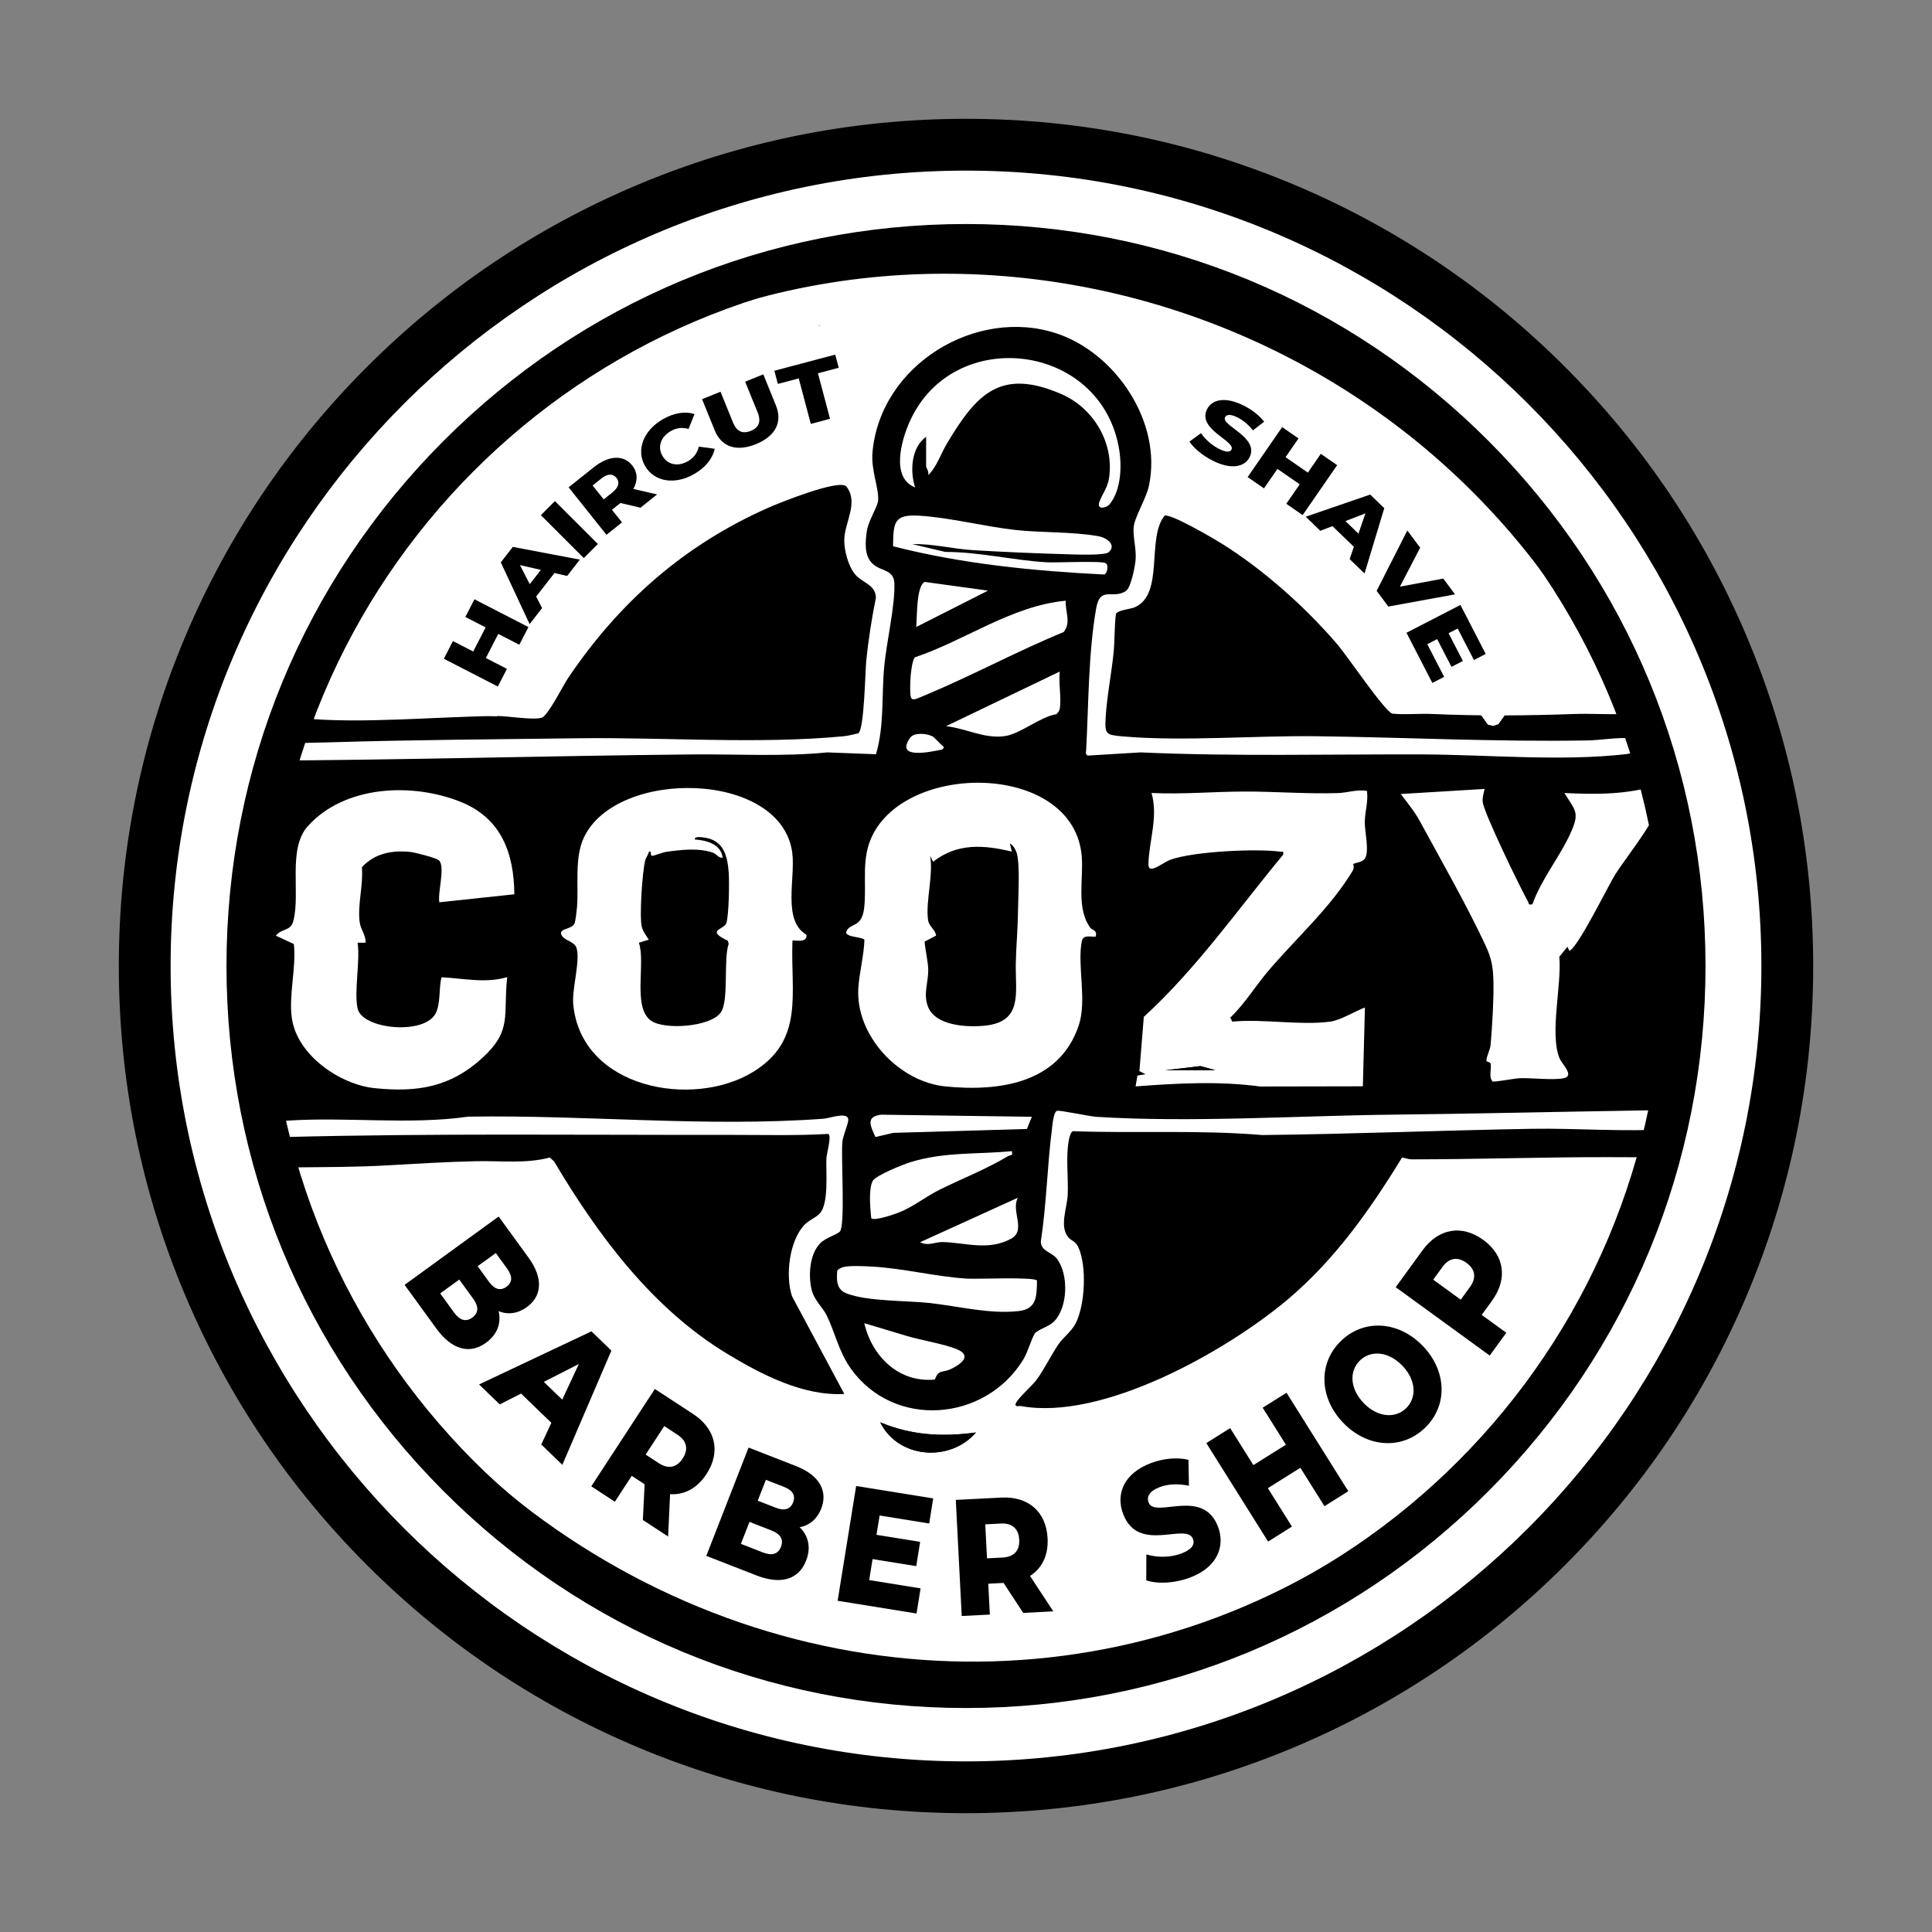 <?xml version="1.0" encoding="UTF-8"?>
<svg id="Layer_1" data-name="Layer 1" xmlns="http://www.w3.org/2000/svg" viewBox="0 0 1000 1000">
  <rect x="0" y="0" width="1000" height="1000" fill="#808080" stroke="none"/>
  <defs>
    <style>
      .cls-1 {
        fill: #fff;
      }
    </style>
  </defs>
  <g>
    <g>
      <g>
        <circle class="cls-1" cx="507.09" cy="498.21" r="425.09"/>
        <circle cx="500" cy="500" r="373.1"/>
        <g>
          <path class="cls-1" d="M553.02,640.51c1.37,1.65,3.54,1.78,5.02,4.86,4.64,9.67,3.62,30.4-1.41,39.86-2.11,3.97-6.55,7.23-8.95,10.82-3.92,5.86-6.95,12.34-11.1,18.06-2.14,2.94-9.67,9.58-10.75,12.15-.94,2.25,1.6,1.34,2.59,1.52,42.17,7.72,105.93-28.19,137.82-54.94,24.42-20.49,42.83-46.53,59.44-73.68,1.7.2,3.28.92,5.03.92,34,0,68.39-1.21,102.22-1.14,6.38.01,12.77.08,19.14.05-19.8,73.11-64.73,135.15-122.96,181.61-132.06,105.37-312.14,104.39-447.88,6.3-61.2-44.22-105.77-109.15-130.14-181.12l2.53-1.56c15.49-.15,31.06-.13,46.5-1.01,15.33-.87,30.86-1.84,46.38-2.17,12.71-.27,25.68,1.39,38.05-1.9l2.22,1.98c22.9,38.58,51.01,76.25,89.68,99.64,17.78,10.75,39.38,21.92,60.57,20.76l-27.07-50.56c-3.55-10.53-1.42-28.69,6.38-36.93,2.38-2.52,5.75-3.66,7.79-5.72,5.04-5.1,3.29-21.49,3.63-28.79.11-2.52,2.8-11.47,1.03-12.61-17.01,1-34.11.48-51.16.51-77.03.1-153.95-.87-231.28,1.14l-3.11-1.03-.5-5.66c.35-1.46,4.41-1.7,5.68-1.79,30.57-2.14,63.17,2.28,93.95-2.1,61.17-.99,122.73,5.53,183.81,1.08,3.26-.24,12.82-3.84,12.9.46.04,2.26-2.71,8.01-3.07,11.61-.75,7.52,1.59,43.31-1.3,46.34-1.42,1.49-7.4,3.24-10.1,5.98-5.63,5.71-6.34,16.97-4.42,24.46,1.3,5.06,5.76,8.92,7.77,13.07,4.26,8.77,6.24,18.67,12.34,27.28,22.32,31.48,69.5,27.67,89.27-4.41,2.48-4.03,4.5-11.51,6.11-13.7,1.36-1.86,7.21-3.53,9.66-5.91,7.51-7.3,7.93-24.79,1.61-32.85-2.65-3.38-8.26-3.7-8.2-8.91,2.97-19.33,3.31-39.2,5.79-58.56.28-2.17.78-8.37,2.6-8.95,1.4-.45,16.66,2.88,20.46,3.11,49.24,3.05,104.27-.6,153.84-1.14,41.33-.45,82.66-1.45,123.89-2.09,5.05-.08,28.82-.88,31.08,2.07,4.14,5.4-9.69,7.24-12.42,7.44-22.7,1.64-48.19-.49-71.32-.09-46.31.8-93.02,2.73-139.38,3.23-32.69-2.76-65.24-.8-97.91-2-1.84.63-2.51,6.67-2.7,8.78-.69,7.64.3,16.23-.03,24.06-.3,7.11-4.46,16.36.37,22.16ZM260.11,612.17c-7.01,5.47-20.42,11.55-28.87,15.27-7.84,3.46-16.13,5.87-24.02,9.21,5.01,17.36,9.1,38,31.87,33.32,8.79-1.81,9.01-13.26,10.55-13.35,13.3,8.96,23.74-4.34,21.93-18.09-.52-3.93-6.02-20.79-7.77-24.59-.64-1.39-1.73-2.42-2.81-3.44-.82-.34-.25,1.17-.88,1.66ZM737.11,673.71c-4.11-4.32-16.63-8.01-22.42-6.18-3.57,1.13-19.89,21.49-20.16,24.6-.15,1.69,1.62,2.73,2.66,3.75,10.35,10.13,25.65,17.14,32.6,30.95,15-6.83,6.18-12.37-1.54-20.64,5.68-7.41,17.16-23.75,8.86-32.49ZM299.42,675.76c-3.11-2.66-15.27.97-19.55,2.08-11.16,2.89-27.87,8.05-38.53,12.23-1.68.66-3.42,1.1-4.59,2.66,2.72.75,6.21,9.9,6.81,10.03,4.1.9,6.84-5.85,11.64-4.14.69,6.22,11.77,11.65,13.13,16.6,1.21,4.39-6.13,7.42-5.71,9.84,8.22,11.99,11.49,5.04,17.5-4.02,6.13-9.23,13.17-22.34,18.76-32.29,2.55-4.54,5.41-8.81.54-12.98ZM326.58,749.83c8.49,2.01,15.89-.08,20.36-8.15,10.96-19.78-9.28-27.88-20.9-38.99l-37.74,44.45c4.2,1.97,5.19,8.41,10.33,7.87,2.42-5.85,10.8-20.42,15.42-8.76,3.19,8.04-2.67,14.96-.77,20.68.51,1.54,10.56,9.62,11.98,2.06,1.13-6.01-.18-13.03,1.3-19.16ZM676.21,711.43c-9.84.1-21.52,10.54-23.16,20.3-2.33,13.91,7.68,35.61,22.1,38.94,21.35,4.94,36.58-20.89,27.41-39.39-3.96-7.99-17.14-19.95-26.34-19.85ZM389.54,772.86c13.56-.35,15.88-15.78,7.26-24.66-1.41-1.45-4.28-3.09-6.1-4.28-2.17-1.42-18.11-10.1-19.14-9.79l-27.45,53.38c15.24,3.29,27.49,18.32,42.98,6.94,3.73-2.75,7.78-10.84,6.39-15.61-.67-2.3-4.29-3.11-3.93-5.98ZM505.17,741.44c-17.3,2.4-33.33,1.53-49.56-5.24,9.33,18.89,36.23,20.75,49.56,5.24ZM630.09,738.28c-23,5.45-2.04,14.86-4.77,28.4l-16.23,5.01-9.92-20.34c-2.47-.07-9.89,2.72-10.08,5.25l19.34,50.8,11.34-3.15c-2.55-6.1-6.93-12.15-6.04-19.19.38-1.15,11.71-7.21,13.27-7.6,8.22-2.05,10.3,18.85,12.97,19.44l9.62-5.93-19.5-52.69ZM430.96,771.94c2.9-1.9,19.33,4.09,23.59,4.69,4.83.69,5.07-12.47,3.19-13.8l-35.17-6.74-14.37,55.95,4.02,2.2,35.04,7.75,2.05-12.39c-3.41-1.22-24.13-3.35-24.75-6.02l2.26-9.66c8.05-.9,19.95,7.84,19.38-5.7-.98-3.24-14.06-4.44-17.42-5.99l2.17-10.29ZM573.18,771.68c2.12-3.7-7.92-9.33-10.96-10.09-27.87-6.9-39.47,31.04-8.78,36.13,2.91.48,24.98.4,14.67,9.14-8.96,7.59-23.45-8.14-26.76,4.24,8.59,14.41,36.76,11.92,39.09-6.4,2.93-23.06-26.61-15.72-31.99-23.93-5.28-8.06,11.54-15.3,15.18-4.69l9.54-4.4ZM509.57,803.5c12.34-2.42,11.18-22.35,4.87-30.1-8.55-10.5-24.37-6.68-36.14-8.47l-5.13,58.19,11.35,2.11,2.66-16.81c11.09.09,14.04,6.65,16.89,16.35l14.52-.6-9.87-18.33.85-2.33Z"/>
          <path class="cls-1" d="M838.65,369.59c-7.73.26-15.54-.31-23.27-.04-25.03.89-49.09,1.11-74.25,0-6.8-.3-13.68.51-20.48-.17-3.94-1.19-23.3-29.8-28.07-35.41-16.7-19.61-38.6-39.15-60.5-52.79-4.4-2.74-25.73-15.2-29.26-14.31-9.52,11.56-.08,40.66-15.37,47.41-2.39,1.06-9.19,1.5-9.87,3.6-.8,6.39-.55,13.49-1.17,19.76-1.07,10.86-3.48,22.82-4.11,33.53-.52,8.87,0,9.21,8.72,9.98,30.93,2.72,68.39-.48,100.23-.08,46.53.58,93.46,3.01,140.41,2.18,7.35-.13,14.8-1.68,22.71-1.13,12.95.9,6.19,7.23-3.27,8.29-33.37,3.73-71.49.19-105.13.08-48.5-.16-97.24,1.12-145.58-1.05l-27.41,1.65c-1.42-.97-.85-1.62-.78-2.86,1.26-23.65,1.11-50.25,5.18-73.36,2.12-12.01,8.92-4.3,15.54-9.11,2.52-1.83,4.66-12.88,4.88-16.26.37-5.76-1.5-11.84-1.01-16.68.56-5.48,6.41-14.47,7.89-21.38,7.01-32.76-17.08-68.59-47.66-78.81-41.6-13.91-91.36,16.1-95.42,61.44-.84,9.34,3.36,18.33,2.92,24.96-.22,3.28-5.12,10.45-5.88,16.03s-1.48,12.87,3.33,17.02c4.32,3.72,10.71,2.68,10.96,9.93.39,11.58-4.09,30.42-5.26,42.96-1.42,15.17.11,30.7-4.27,45.42l-25.2-.95c-23.18,2.3-47,.82-70.12,1.05-74.9.73-149.82,2.91-224.94,3.23l-1.51-2.86c.05-2.3,2.72-3.74,4.67-4.28,7.53-2.09,26.06-2.1,34.83-2.37,42.54-1.3,85.6-1.53,128.02-2.09,44.44-.59,93.66,3.15,137.34-1.02,2.59-.25,5.23-.98,7.77-1.54,3.1-2.09,3.56-32.24,4.12-37.71,1.12-10.85,2.83-21.8,4.99-32.49-.19-6.84-7.01-7.6-10.71-12-3.61-4.3-5.86-12.7-5.66-18.32.33-8.95,7.45-18.86,1.15-27.15-3.3-4.35-35.03,8.49-40.74,11.02-43.21,19.18-76.75,48.63-103.3,87.93-2.6,3.84-10.49,19.68-13.73,20.64-4.75,1.4-17.33-.95-23.58-.88-30.86.32-70.11,4.15-100.15,1.15-1.38-.14-2.7-.01-3.37-1.59,11.97-32.11,30.42-64.26,51.46-91.13,157.96-201.71,467.62-173.74,605.82,34.73,4.07,6.14,31.9,51.96,28.07,55.83ZM322.42,230.29h-27.88l21.67,35.61c-7.94-7.49-14.23-16.68-21.64-24.64-7.23-7.77-6.14-6.58-13.41,1.08,1.63,3.21,10.89,10.59,10.17,13.4l-10.19,8.06-9.86-12.56-7.63,7.7,27.79,32.09-47.49-10.46,16.51,47.12h-16.51c1.97-13.26-10.07-23.41-22.41-16.96-6.48,3.38-11.39,17.3-16.73,22.89l37.44,24.54,4.72-9.42-10.84-6.37c-3.26-5.68,17.34-4.4,19.75-6.22,1.62-4.7,13.1-15.43,12.68-19.18-.19-1.67-2.03-3.75-1.71-5.37.16-.8,9.68-11.72,10.87-12.04,2.43-.65,5.6,1.76,7.32.72l14.51-15.86c-.64-4.2-12.16-10.5-9.72-14.35l9.83-7.31,10.71,12.48,15.7-12.48c1.76-2.82-13.72-20.33-11.94-21.99l14.46-.52,7.2-13.1c1.38,3.19,11.39,20.15,13.76,19.77l18.14-9.41.73-8.38c4.43-.05,12.41-7.3,15.88-5.68,1.49.7,2.34,3.74,4.48,3.54l20.33-7.17-6.19-20.93,34.07,11.51-12.45-41.84-10.26,2.06,6.19,21.98-34.06-12.56,11.34,39.8-38.18-28.28-3.12,48.18-23.22-34.54-10.84,25.12ZM636.97,226.8c1.31-1.39,2.87-4.79,3.21-6.69.72-4.12-.93-9.21-.55-11.16.25-1.29,3.32-3.1,4.24-6.04,4.96-15.87-17.07-19.35-27.18-23.93l-15.41,41.79c9.85,2.76,26.75,15.55,35.7,6.04ZM675.53,256.47l.51-48.17-41.28,25.14c-1.29.08-.02,1.11.53,1.52,1.47,1.06,7.43,4.7,8.82,4.78,3.01.16,4.8-3.35,6.95-2.95.63.12,10.11,5.9,10.99,6.64,3.72,3.14,1.01,6.07,2.62,8.87,1.13,1.97,15.22,8.63,17.56,12.37,4.13-1.68,6.77-12.23,10.85-9.78,4.56,2.73-.35,13.25,1.23,18.67.8,2.74,5.64,4.98,7.54,7.01l2.44-7.97.12-8.78c9.25.99,17.14-1.06,19.53-11.14,3.66-15.39-13.87-20.39-22.11-29.68l-26.32,33.49ZM744.68,288.97c.17-.16,3.02-.24,4.52-1.2,15.78-10.11-2.88-27.48-12.25-34.47l-31.47,30.94c7.2,5.79,15.95,20.26,25.64,20.9,7.17.47,12.14-5.87,13.95-12.26.59-2.09-.53-3.78-.39-3.91ZM756.94,331.76c1.47-2.58-9.62-13.97-11.02-17.16l6.02-4.23,10.82,12.13,6.71-4.78-10.31-13.58c1.38-1.47,5-5.68,7.21-4.26l11.87,15.21,6.67-5.83-18.1-24.48-35.53,26.68,18.55,24.14,7.1-3.85ZM790,315.26l-39.09,22.39,5.72,8.9c2.91-.53,11.04-8.84,13.4-5.28,2.56,5.75-5.49,12.58-5.74,17.43-.16,3.16,4.19,6.34,4.16,9.85,3.06,2.27,7.54-14.15,9.87-14.64,9.44,7.72,23.88-.58,24.24-12.1.26-8.37-9.85-18.64-12.56-26.55Z"/>
          <path class="cls-1" d="M564.39,480.26c.97,1.31,3.69,1.04,2.72,4.55-2.99.14-6.53-1.2-7.23,2.62-2.33,12.8,2.84,30.43-1.57,43.45-10.21,30.18-41.71,34.21-69.14,31.43-23.84-2.41-46.35-26.24-44.91-50.78.47-7.91,2.91-16.91,3.16-25.05-.4-1.53-10.53-1.34-9.36-4.27,1.98-4.93,8.14-1.5,9.27-12.6,1.35-13.25-1.91-25.63,4.72-38.15,20-37.77,104.16-35.82,107.87,11.95.92,11.9-2.95,26.82,4.47,36.86ZM481.43,442.92c1.75,10.15-2.36,23.57-1.1,33.05.51,3.84,3.6,4.71,4.19,8.3l-5.95,3.11c.33,4.42,1.86,10.52,1.89,14.7.04,6.38-2.69,12.39-.15,18.94,3.93,10.11,20.55,10.78,29.49,9.86,19.72-2.04,15.73-16.91,15.97-31.98.14-8.67,1.01-17.52,1.11-26.1.09-7.75,1.16-24.36-.53-30.97-.4-1.56-1.97-4.58-3.63-5.21l1.02,4.18c-14.64-3.51-28.19-4.57-40.79,5.24l-1.53-3.13Z"/>
          <path class="cls-1" d="M417.4,483.79c.69,4.72-6.64,2.55-7.23,3.12-1.03,27.46,6.35,51.48-20.33,67.88-31.28,19.23-89.11,8.6-93.13-35.01-.74-8,3.7-22.2,1.74-28.98-1.13-3.9-7.07-3.77-8.07-7.53-.43-2.84,5.88-2.25,7.06-5.45.43-1.16,1.08-6.52,1.21-8.2.93-11.42-1.42-25.53,3.59-36.16,16.98-36.04,102.32-34.61,107.84,7.98,1.7,13.11-5.2,35.18,7.31,42.35ZM330.68,487.96c3.63,10.3-3.42,33.36,6.22,40.3,6.91,4.98,30.86,3.29,36.14-4.15,4.41-6.21,1.26-27.49,4.14-35.64l-.5-1.58c-11.71-5.54-1.82-5.67-.73-9.06,1.34-4.17,1.59-21.14,1.24-26.06-.66-9.1-2.75-16.99-12.95-18.29-1.03-.13-4.85-.78-4.63,1.03,6.05.42,13.58,2.36,14.44,9.43-2.23.25-3.12-1.95-5.14-2.63-7.57-2.55-16.37-1.47-24.16-.38-2.12.3-6.15,2.11-7.29,2.03s.16-2.64-1.59-2.15c-.33,1.76-1.55,2.96-1.99,4.8-1.41,5.94-2.99,28.48-1.71,34.02.56,2.45,2.31,4.68,3.66,6.74l-5.15,1.57Z"/>
          <path class="cls-1" d="M688.43,528.81c5.56-.76,12.72-5.35,18.06-7.33l-1.08,40.79-53.16.1c-21.42-2.9-43-1.66-64.48-.05l.97-5.6,4.18-.69-3.16-1.61,2.27-28.09c27.25-24.89,48.62-55.59,72.13-83.95.27-2.13-.08-1.36-1.52-1.56-12.53-1.69-45.01-.12-56.82,4.17-4.14,1.51-11.58,8.23-11.4,2.13.36-12.16,5.15-24.36,1.61-36.67,15.97.76,32.12-.71,48-.75s32.37,1.31,48.57.79c4.7-.15,9.87-2.01,14.93-1.1.78,5.52-1.09,10.84-1.12,16.25-.03,4.83,2.42,14.76.14,18.63-1.24,2.11-5.31,2.27-6.11,2.97-.12.11.7,1.78-.22,3.32-11.47,19.25-29.48,35.14-43.81,52.04-6.65,7.85-12.12,16.94-19.61,24.1l1.04,2.09c15.75-1.55,35.32,2.09,50.59,0ZM603.25,553.94h25.81l-7.7-2.13-18.11,2.13Z"/>
          <path class="cls-1" d="M185.11,522c2.3,10.83,34.86,13.98,40.48,2.32,2.58-5.36,1.47-12.67,2.93-18.49,11.62.58,22.47,3.25,34.01-.06-2.2,19.84,2.82,27.45-12.93,41.86-16.54,15.13-33.6,17.85-55.6,15.61-17.92-1.82-40.06-16.91-42.91-36.07-1.79-12.01,2.36-26.21,1.01-38.52l-9.32-4.35c2.99-3.86,7.64-2.15,9.04-7.57,3.8-14.7-3.02-37.31,7.44-49.02,19.09-21.37,54.45-22.76,79.51-12.52,20.68,8.45,27.25,26.31,27.46,47.69l-38.81,4.14c-1.05-4.68,3.25-18.65-.26-21.74-1.43-1.26-12.39-4.07-14.84-4.32-9.43-.96-18.38.72-25,7.9.78,9.2-2.25,19.12-1.2,28.11.52,4.42,3.27,6.7,3.11,10.99h-4.14c1.41,9.69-1.9,25.12,0,34.04Z"/>
          <path class="cls-1" d="M858.26,406.26c1.01,1.02-2.7,8.25-2.88,10.18-.16,1.8.89,3.4.78,4.95-.32,4.53-16.42,25.24-20.01,31.04-4.04,6.53-19.39,38.02-23.84,39.71l-1.02-2.09-4.19,5.18c1.34,14.49-5.1,39.49.06,52.42,1.24,3.1,8.2,9.35,2.05,10.47-5.93,1.09-16.1-.28-22.75-.04-2.3.08-13.26,2.16-13.92,1.68-2.18-2.48-.34-6.46-1.02-9.31-.19-.8-2.01-.68-2.11-1.36-.26-1.83,1.88-5.52,2.12-8.24.81-9.05,1.68-23.56,1.48-32.48-.17-7.83-.91-12.21-4.2-19.24-9.6-20.54-22.93-43.93-33.89-64.07-2.85-5.23-6.37-9.36-9.85-14.08l43.36-2.63c-.46,2.37-1.21,4.1-.99,6.67.47,5.47,19.56,44.75,23.48,51.68.64,1.12-.13,1.82,2.27,1.35,4.51-12.88,14.36-24.78,19.81-36.99,4.75-10.62,2.49-11.29-3.28-20.6,16.4.8,32.61.91,48.52-4.19Z"/>
          <path class="cls-1" d="M479.36,226.1c-7.72,5.43-8.47,17.82-5.69,26.19-12.75-4.97-7.1-24.54-2.74-34.22,22.37-49.61,97.96-40.92,108.11,13.21,1.74,9.25,1.48,21.94-4.65,29.68-1.63,2.06-6.81,3.05-5.4-.99,1.53-4.4,4.32-7.38,5.08-12.68,2.66-18.4-8.33-36.28-24.84-43.38-31.43-13.52-43.7.02-58.95,25.41-3.23,5.37-5.53,12.56-9.88,16.67.67-1.67-1.04-3.92-1.04-4.71v-15.19Z"/>
          <path class="cls-1" d="M472.14,281.63l17.16,4.05c17.62-.03,35.06,4.36,52.54,5.36,5.05.29,28.42-.89,30.49.49,1.76,1.17.55,5.52-.74,5.84-36.7-1.83-73.82-5.51-109.35-14.63.17-12.43.41-16.6,13.54-15.82,15.75.94,33.56,5.57,49.53,7.36,13.82,1.55,29.42.82,43.25,3.26,4.23.75,9.54,4.52,5.28,8.3-1.98,1.75-16.82,1.18-20.71,1.07-15.94-.45-33.59-1.18-49.5-2.15-10.47-.64-20.92-3.42-31.49-3.12Z"/>
          <path class="cls-1" d="M551.63,310.94c-.37,5.65,2.94,11.14-1.07,16.21-23.89,9.79-46.7,22.2-70.51,32.17-8.98,3.76-9.07,4.9-8.9-5.97.04-2.81.8-11.63,2.45-13.14,26.18-8.83,50.18-26.71,78.02-29.27Z"/>
          <path class="cls-1" d="M436.74,655.78c3.5-.78,10.38-.42,14.21-.22,16.47.84,33.12,5.25,49.58,6.26,5.33.33,34.77-1.02,36.21.99-.12,8.03-.03,14.71-9.38,15.78-15.23,1.74-31.37-2.56-46.47-4.18-12.05-1.29-31.66-.74-42.65-4.91-5.27-2-5.31-6.78-4.88-11.86.9-.97,2.11-1.57,3.38-1.86Z"/>
          <path class="cls-1" d="M523.75,595.84c.57,2.79-.7,1.8-2.03,2.6-11.4,6.81-23.69,11.55-35.52,17.42-6.86,3.4-13.38,8.68-20.59,11.58-2.29.92-13.53,4.9-14.68,3-.5-4.95-1.44-14.89.78-19.19,1.43-2.77,15.67-8.52,19.38-9.67,17.8-5.5,34.62-4,52.66-5.75Z"/>
          <path class="cls-1" d="M548.53,366.98c-.1.64-1.13,2.25-1.75,2.68-8.7,1.47-18.58,10.21-26.73,11.36-10.53,1.48-20.1-4.01-30.37-5.16l58.85-28.27c-.68,5.94.92,13.72,0,19.38Z"/>
          <path class="cls-1" d="M447.35,684.88l21.9,6.58c7.45,2.24,19.83,4.25,26.18,6.96,8.14,3.47,1.43,8-3.44,10.28-4.15,1.94-6.26,0-8.09,5.35-18.51,1.8-32.45-11.74-36.56-29.16Z"/>
          <path class="cls-1" d="M534.08,578.04l-2.55,6.31-69.24,2.02-9.17,2.15c-2.58-5.79-5.19-10.59,2.99-11.56l77.97,1.08Z"/>
          <path class="cls-1" d="M526.85,619.94c-3.76,6.76,4.47,16.82-3.41,21.15-11.77,6.47-23.32,2.17-35.32,1.79-4.15-.13-7.6,2.29-11.87.08l50.59-23.02Z"/>
          <path class="cls-1" d="M511.36,305.72l-37.15,18.83c.55-5.09,0-21.24,4.41-23.36l32.75,4.52Z"/>
          <path class="cls-1" d="M483.17,381.47c.22.16,3.32,3.27,3.9,3.88,1.01,1.06,2.31,1.27.57,2.6-6.24,1.29-24.7,5.28-16.45-6.21,2.01-2.8,9.23-2.18,11.98-.27Z"/>
          <path d="M260.11,612.17c.63-.49.07-2.01.88-1.66,1.08,1.02,2.17,2.04,2.81,3.44,1.74,3.79,7.25,20.65,7.77,24.59,1.81,13.75-8.63,27.04-21.93,18.09-1.54.09-1.76,11.54-10.55,13.35-22.76,4.68-26.86-15.96-31.87-33.32,7.89-3.34,16.18-5.75,24.02-9.21,8.45-3.73,21.86-9.8,28.87-15.27ZM251.95,630.62c-11.39,2.31-3.45,17.13,2.74,16.54,9.63-.92,5.86-18.29-2.74-16.54ZM235.69,639.83l-12.47,4.86c-.7,3.31,5.61,13.73,8.91,14.05,11.47-3.33,4.59-11.14,3.55-18.91Z"/>
          <path d="M389.54,772.86c-.36,2.88,3.26,3.69,3.93,5.98,1.4,4.77-2.65,12.86-6.39,15.61-15.49,11.38-27.74-3.65-42.98-6.94l27.45-53.38c1.03-.3,16.97,8.37,19.14,9.79,1.82,1.19,4.7,2.83,6.1,4.28,8.62,8.88,6.3,24.31-7.26,24.66ZM387.3,764.29c6.74-9.89-4.31-13.13-12.26-12.98l-2.63,9.03c4.81,2,9.39,5.39,14.89,3.95ZM379.99,776.27c-1.13-1.35-12.54-6.05-14.54-5.4-1.7.55-4.8,7.57-4.74,9.68.68,2.35,12.4,6.28,14.83,5.95,3.82-.53,6.86-7.35,4.45-10.23Z"/>
          <path d="M509.57,803.5l-.85,2.33,9.87,18.33-14.52.6c-2.84-9.7-5.8-16.26-16.89-16.35l-2.66,16.81-11.35-2.11,5.13-58.19c11.77,1.79,27.58-2.04,36.14,8.47,6.32,7.76,7.47,27.68-4.87,30.1ZM488.8,778.24c-.86.54-2.83,14.85-1.21,16.05,25.27,8.68,28.83-20.56,1.21-16.05Z"/>
          <path d="M326.58,749.83c-1.48,6.12-.17,13.15-1.3,19.16-1.42,7.56-11.47-.53-11.98-2.06-1.91-5.72,3.96-12.64.77-20.68-4.63-11.66-13,2.91-15.42,8.76-5.14.55-6.13-5.9-10.33-7.87l37.74-44.45c11.63,11.11,31.86,19.22,20.9,38.99-4.47,8.06-11.87,10.16-20.36,8.15ZM335.4,725.16c-1.9-1.81-5.48-4.93-8.1-4.51-2.42.39-9.56,7.03-8.9,9.58,8.23,10.48,18.04,14.24,19.5-2.7-.84-.79-1.67-1.57-2.5-2.37Z"/>
          <path d="M676.21,711.43c9.2-.1,22.38,11.86,26.34,19.85,9.17,18.5-6.06,44.33-27.41,39.39-14.41-3.34-24.42-25.03-22.1-38.94,1.63-9.76,13.32-20.19,23.16-20.3ZM666.55,729.17c-4.69,6.04,5.96,28.5,14.36,27.77,18.02-1.58,15.09-14.59,5.96-25.43-5.54-6.58-13.93-10.54-20.31-2.34Z"/>
          <path d="M630.09,738.28l19.5,52.69-9.62,5.93c-2.67-.59-4.76-21.48-12.97-19.44-1.57.39-12.89,6.45-13.27,7.6-.89,7.04,3.49,13.09,6.04,19.19l-11.34,3.15-19.34-50.8c.19-2.53,7.61-5.33,10.08-5.25l9.92,20.34,16.23-5.01c2.73-13.53-18.23-22.95,4.77-28.4Z"/>
          <path d="M430.96,771.94l-2.17,10.29c3.36,1.56,16.44,2.76,17.42,5.99.57,13.54-11.33,4.8-19.38,5.7l-2.26,9.66c.61,2.67,21.33,4.8,24.75,6.02l-2.05,12.39-35.04-7.75-4.02-2.2,14.37-55.95,35.17,6.74c1.88,1.33,1.65,14.49-3.19,13.8-4.27-.61-20.69-6.6-23.59-4.69Z"/>
          <path d="M299.42,675.76c4.88,4.17,2.02,8.44-.54,12.98-5.6,9.95-12.63,23.06-18.76,32.29-6.02,9.06-9.28,16.01-17.5,4.02-.42-2.42,6.92-5.44,5.71-9.84-1.36-4.95-12.44-10.38-13.13-16.6-4.8-1.72-7.54,5.04-11.64,4.14-.59-.13-4.08-9.28-6.81-10.03,1.16-1.56,2.91-2,4.59-2.66,10.67-4.18,27.37-9.34,38.53-12.23,4.27-1.11,16.44-4.74,19.55-2.08ZM285.26,690.12c-2.95.02-15.79,2.42-16.49,4.8-.67,2.42,6.48,11.14,8.22,9.85l8.27-14.65Z"/>
          <path d="M573.18,771.68l-9.54,4.4c-3.64-10.61-20.46-3.37-15.18,4.69,5.38,8.22,34.92.87,31.99,23.93-2.33,18.32-30.5,20.81-39.09,6.4,3.31-12.39,17.8,3.35,26.76-4.24,10.31-8.74-11.76-8.66-14.67-9.14-30.7-5.08-19.09-43.02,8.78-36.13,3.05.75,13.08,6.38,10.96,10.09Z"/>
          <path d="M737.11,673.71c8.29,8.73-3.18,25.08-8.86,32.49,7.72,8.27,16.54,13.81,1.54,20.64-6.95-13.82-22.25-20.82-32.6-30.95-1.04-1.01-2.81-2.05-2.66-3.75.27-3.11,16.59-23.47,20.16-24.6,5.79-1.83,18.31,1.85,22.42,6.18ZM718.65,679.82c-18.64,2.42-2.91,26.67,5.86,14.42,4.63-6.46,2.61-15.53-5.86-14.42Z"/>
          <path d="M505.17,741.44c-13.33,15.51-40.23,13.65-49.56-5.24,16.23,6.77,32.25,7.63,49.56,5.24Z"/>
          <path d="M322.42,230.29l10.84-25.12,23.22,34.54,3.12-48.18,38.18,28.28-11.34-39.8,34.06,12.56-6.19-21.98,10.26-2.06,12.45,41.84-34.07-11.51,6.19,20.93-20.33,7.17c-2.14.2-2.99-2.84-4.48-3.54-3.47-1.62-11.45,5.64-15.88,5.68l-.73,8.38-18.14,9.41c-2.37.38-12.38-16.57-13.76-19.77l-7.2,13.1-14.46.52c-1.78,1.66,13.69,19.18,11.94,21.99l-15.7,12.48-10.71-12.48-9.83,7.31c-2.44,3.85,9.08,10.15,9.72,14.35l-14.51,15.86c-1.73,1.04-4.9-1.36-7.32-.72-1.2.32-10.72,11.24-10.87,12.04-.31,1.62,1.53,3.7,1.71,5.37.42,3.75-11.06,14.48-12.68,19.18-2.41,1.82-23.02.55-19.75,6.22l10.84,6.37-4.72,9.42-37.44-24.54c5.34-5.59,10.25-19.51,16.73-22.89,12.35-6.45,24.38,3.7,22.41,16.97h16.51s-16.51-47.13-16.51-47.13l47.49,10.46-27.79-32.09,7.63-7.7,9.86,12.56,10.19-8.06c.72-2.82-8.54-10.19-10.17-13.4,7.27-7.65,6.18-8.84,13.41-1.08,7.42,7.97,13.7,17.16,21.64,24.64l-21.67-35.61h27.88ZM375.07,215.65l-6.18-4.21v8.37s5.54-2.02,5.54-2.02l.63-2.14ZM267.7,296.29l-7.22-1.05,2.07,7.32c.42.34,6.34-5.14,5.14-6.28ZM228.33,335.94c13.98-18.11-.69-25.11-10.17-5.61,2.02,1.35,8.09,6.83,10.17,5.61Z"/>
          <path d="M675.53,256.47l26.32-33.49c8.24,9.3,25.77,14.29,22.11,29.68-2.4,10.09-10.29,12.13-19.53,11.14l-.12,8.78-2.44,7.97c-1.9-2.03-6.75-4.27-7.54-7.01-1.57-5.42,3.34-15.94-1.23-18.67-4.09-2.44-6.72,8.1-10.85,9.78-2.34-3.75-16.43-10.4-17.56-12.37-1.6-2.79,1.11-5.72-2.62-8.87-.88-.74-10.36-6.52-10.99-6.64-2.15-.4-3.95,3.12-6.95,2.95-1.39-.08-7.35-3.71-8.82-4.78-.56-.4-1.82-1.43-.53-1.52l41.28-25.14-.51,48.17ZM666.23,227.16c-1.06-.86-7.72,4.48-7.23,5.21l6.18,3.16,1.04-8.37ZM713.47,253.08c5.8-5.92-5.57-12.47-9.58-15.4l-6.69,9.35c4.47,1.5,11.4,11.02,16.27,6.05Z"/>
          <path d="M744.68,288.97c-.14.13.98,1.82.39,3.91-1.81,6.39-6.77,12.73-13.95,12.26-9.69-.63-18.44-15.11-25.64-20.9l31.47-30.94c9.37,6.99,28.04,24.36,12.25,34.47-1.51.96-4.35,1.04-4.52,1.2ZM738.13,267.03l-5.75,6.59c10.98,16.31,21.9,2.76,5.75-6.59ZM735.15,294.97c3.54-3.44-5.12-13.6-8.03-14.96s-9.31,4.38-7.27,7.4c2.64,3.9,10.67,12.07,15.3,7.56Z"/>
          <path d="M636.97,226.8c-8.96,9.51-25.85-3.28-35.7-6.04l15.41-41.79c10.11,4.57,32.14,8.06,27.18,23.93-.92,2.94-3.99,4.75-4.24,6.04-.37,1.95,1.28,7.04.55,11.16-.33,1.91-1.9,5.3-3.21,6.69ZM623.92,190.49l-2.67,9.43c3.6,2.52,12.85,7.44,14.01.47,1.25-7.54-6.63-6.76-11.33-9.9ZM616.78,208.38l-2.76,8.34c3.51,1.66,13.41,7.41,16.61,4.17,5.89-8.61-7.85-11.13-13.85-12.51Z"/>
          <path d="M790,315.26c2.71,7.91,12.82,18.18,12.56,26.55-.36,11.52-14.79,19.82-24.24,12.1-2.33.49-6.81,16.91-9.87,14.64.03-3.52-4.32-6.69-4.16-9.85.25-4.84,8.3-11.68,5.74-17.43-2.36-3.57-10.49,4.75-13.4,5.28l-5.72-8.9,39.09-22.39ZM776.7,334.01c2.29,5.45,9.58,19.77,15.38,9.77,2.83-4.88-4.49-10.07-5.08-15.03l-10.31,5.26Z"/>
          <path d="M756.94,331.76l-7.1,3.85-18.55-24.14,35.53-26.68,18.1,24.48-6.67,5.83-11.87-15.21c-2.21-1.42-5.83,2.79-7.21,4.26l10.31,13.58-6.71,4.78-10.82-12.13-6.02,4.23c1.4,3.19,12.49,14.58,11.02,17.16Z"/>
          <polygon points="603.25 553.94 621.37 551.81 629.06 553.94 603.25 553.94"/>
          <path class="cls-1" d="M235.69,639.83c1.04,7.77,7.92,15.58-3.55,18.91-3.3-.32-9.61-10.74-8.91-14.05l12.47-4.86Z"/>
          <path class="cls-1" d="M251.95,630.62c8.6-1.74,12.37,15.62,2.74,16.54-6.19.59-14.13-14.23-2.74-16.54Z"/>
          <path class="cls-1" d="M379.99,776.27c2.41,2.88-.62,9.7-4.45,10.23-2.42.33-14.15-3.6-14.83-5.95-.06-2.11,3.03-9.13,4.74-9.68,2-.64,13.41,4.06,14.54,5.4Z"/>
          <path class="cls-1" d="M387.3,764.29c-5.5,1.44-10.08-1.95-14.89-3.95l2.63-9.03c7.95-.15,19,3.09,12.26,12.98Z"/>
          <path class="cls-1" d="M488.8,778.24c27.62-4.51,24.06,24.73-1.21,16.05-1.62-1.2.35-15.51,1.21-16.05Z"/>
          <path class="cls-1" d="M335.4,725.16c.83.8,1.67,1.57,2.5,2.37-1.46,16.94-11.27,13.18-19.5,2.7-.66-2.54,6.48-9.19,8.9-9.58,2.62-.42,6.2,2.7,8.1,4.51Z"/>
          <path class="cls-1" d="M666.55,729.17c6.38-8.2,14.77-4.25,20.31,2.34,9.13,10.84,12.06,23.85-5.96,25.43-8.4.74-19.05-21.73-14.36-27.77Z"/>
          <path class="cls-1" d="M285.26,690.12l-8.27,14.65c-1.74,1.29-8.89-7.43-8.22-9.85.71-2.38,13.54-4.77,16.49-4.8Z"/>
          <path class="cls-1" d="M718.65,679.82c8.48-1.1,10.49,7.97,5.86,14.42-8.77,12.24-24.5-12-5.86-14.42Z"/>
          <polygon class="cls-1" points="375.07 215.65 374.44 217.8 368.89 219.82 368.9 211.44 375.07 215.65"/>
          <path class="cls-1" d="M228.33,335.94c-2.08,1.22-8.15-4.27-10.17-5.61,9.48-19.5,24.15-12.5,10.17,5.61Z"/>
          <path class="cls-1" d="M267.7,296.29c1.19,1.14-4.73,6.61-5.14,6.28l-2.07-7.32,7.22,1.05Z"/>
          <path class="cls-1" d="M713.47,253.08c-4.87,4.97-11.8-4.55-16.27-6.05l6.69-9.35c4,2.93,15.37,9.48,9.58,15.4Z"/>
          <path class="cls-1" d="M666.23,227.16l-1.04,8.37-6.18-3.16c-.5-.73,6.16-6.07,7.23-5.21Z"/>
          <path class="cls-1" d="M735.15,294.97c-4.63,4.51-12.65-3.67-15.3-7.56-2.04-3.01,4.28-8.8,7.27-7.4s11.56,11.52,8.03,14.96Z"/>
          <path class="cls-1" d="M738.13,267.03c16.16,9.35,5.23,22.9-5.75,6.59l5.75-6.59Z"/>
          <path class="cls-1" d="M616.78,208.38c6,1.37,19.74,3.9,13.85,12.51-3.2,3.24-13.11-2.51-16.61-4.17l2.76-8.34Z"/>
          <path class="cls-1" d="M623.92,190.49c4.71,3.14,12.59,2.36,11.33,9.9-1.16,6.97-10.4,2.05-14.01-.47l2.67-9.43Z"/>
          <path class="cls-1" d="M776.7,334.01l10.31-5.26c.58,4.96,7.91,10.15,5.08,15.03-5.8,10-13.09-4.32-15.38-9.77Z"/>
        </g>
        <g>
          <path d="M500,938.5c-59.19,0-116.62-11.6-170.69-34.46-52.22-22.09-99.11-53.7-139.38-93.97-40.27-40.27-71.88-87.16-93.97-139.38-22.87-54.07-34.46-111.5-34.46-170.69s11.6-116.62,34.46-170.69c22.09-52.22,53.7-99.11,93.97-139.38,40.27-40.27,87.16-71.88,139.38-93.97,54.07-22.87,111.5-34.46,170.69-34.46s116.62,11.6,170.69,34.46c52.22,22.09,99.11,53.7,139.38,93.97,40.27,40.27,71.88,87.16,93.97,139.38,22.87,54.07,34.46,111.5,34.46,170.69s-11.6,116.62-34.46,170.69c-22.09,52.22-53.7,99.11-93.97,139.38-40.27,40.27-87.16,71.88-139.38,93.97-54.07,22.87-111.5,34.46-170.69,34.46ZM500,88.31c-227.01,0-411.69,184.68-411.69,411.69s184.69,411.69,411.69,411.69,411.69-184.69,411.69-411.69S727.01,88.31,500,88.31Z"/>
          <path d="M500,884.07c-102.25,0-198.37-39.95-270.67-112.5-72.29-72.54-112.1-168.98-112.1-271.56s39.81-199.02,112.1-271.56c72.3-72.55,168.42-112.5,270.67-112.5s198.37,39.95,270.67,112.5c72.29,72.54,112.1,168.98,112.1,271.56s-39.81,199.02-112.1,271.56c-72.3,72.55-168.42,112.5-270.67,112.5ZM500,137.86c-198.97,0-360.84,162.45-360.84,362.14s161.87,362.14,360.84,362.14,360.84-162.45,360.84-362.14-161.87-362.14-360.84-362.14Z"/>
        </g>
        <polygon class="cls-1" points="186.54 613.4 266.24 607 299.14 655.3 344.1 696.94 401.87 731.44 447.35 751.31 486.97 760.76 546.73 757.97 594.01 744.03 635.68 726.83 661.81 711.43 690.43 688.7 709.93 658.74 733.97 651.79 756.37 667.15 746.42 699.54 747.66 729.88 718.43 756.09 673.01 795.08 584.67 825.23 496.12 839.04 421.07 829.71 350.09 807.41 276.99 764.63 223.17 704.9 198.36 655.3 186.54 613.4"/>
      </g>
      <g>
        <path d="M251.58,695c-8.42,6.11-17.68,3.75-25.81-7.45l-16.35-22.51,48.68-35.37,15.49,21.32c7.96,10.96,6.64,20.11-.88,25.56-4.66,3.39-9.89,4.09-14.64,2.08,1.47,6.12-.58,12.07-6.5,16.36ZM244.46,681.97c3.34-2.42,3.38-5.73.44-9.78l-7.18-9.89-9.88,7.17,7.18,9.89c2.94,4.05,6.1,5.03,9.44,2.61ZM256.63,648.57l-9.39,6.82,5.88,8.1c2.86,3.93,5.93,4.79,9.06,2.52,3.06-2.22,3.19-5.41.33-9.34l-5.88-8.1Z"/>
        <path d="M285.37,736.44l-15.67-15.13-11.03,5.6-10.7-10.33,58.16-27.48,10.32,9.97-25.38,59.13-10.91-10.53,5.21-11.22ZM291.01,724.45l8.61-18.45-18.14,9.25,9.53,9.2Z"/>
        <path d="M333.65,768.25l-6.66-4.35-8.74,13.39-12.2-7.97,32.9-50.38,19.72,12.88c11.77,7.69,14.51,19.64,7,31.16-4.84,7.41-11.49,10.87-18.83,10.39l-1.03,21.91-13.07-8.53.92-18.5ZM350.6,742.57l-6.78-4.43-9.63,14.75,6.78,4.43c5.05,3.3,9.37,2.22,12.37-2.39,3.05-4.68,2.31-9.06-2.74-12.37Z"/>
        <path d="M417.25,807.75c-3.78,9.69-12.86,12.7-25.75,7.67l-25.92-10.11,21.88-56.05,24.55,9.58c12.62,4.92,16.45,13.33,13.07,21.98-2.09,5.37-6.11,8.78-11.2,9.66,4.54,4.35,6.03,10.47,3.37,17.28ZM404.22,800.64c1.5-3.84-.25-6.65-4.91-8.47l-11.38-4.44-4.44,11.37,11.38,4.44c4.66,1.82,7.85.94,9.35-2.9ZM396.42,765.95l-4.22,10.81,9.33,3.64c4.53,1.77,7.58.83,8.98-2.77s-.24-6.27-4.76-8.04l-9.33-3.64Z"/>
        <path d="M476.49,822.16l-2.09,12.99-40.84-6.59,9.58-59.41,39.89,6.43-2.09,12.98-25.65-4.14-1.62,10.01,22.6,3.64-2.03,12.56-22.6-3.64-1.75,10.86,26.59,4.29Z"/>
        <path d="M519.47,819.32l-7.94.41.81,15.97-14.55.74-3.07-60.09,23.52-1.2c14.04-.72,23.29,7.33,23.99,21.07.45,8.84-2.89,15.55-9.1,19.49l12.06,18.32-15.58.8-10.15-15.49ZM518.05,788.58l-8.08.41.9,17.6,8.08-.41c6.03-.31,8.88-3.72,8.59-9.22-.29-5.58-3.46-8.69-9.49-8.38Z"/>
        <path d="M593.29,817.98l.07-13.43c5.51,1.7,12.42,1.67,18-.42,5.65-2.12,7.16-4.8,6.13-7.54-3.35-8.93-28.33,7.89-36.19-13.04-3.78-10.06.17-20.91,14.5-26.29,6.27-2.35,13.38-3.1,19.35-1.66l.24,13.41c-5.71-1.16-10.8-.9-15,.68-5.72,2.15-6.94,5.18-5.88,7.99,3.23,8.61,28.17-8.1,35.97,12.66,3.69,9.82-.2,20.83-14.53,26.21-7.92,2.98-16.72,3.43-22.66,1.44Z"/>
        <path d="M665.9,720.88l31.98,50.97-12.34,7.75-12.47-19.88-16.83,10.56,12.47,19.88-12.34,7.75-31.98-50.97,12.34-7.75,12.02,19.15,16.83-10.56-12.02-19.15,12.34-7.75Z"/>
        <path d="M695.18,736.37c-12.5-13.03-12.9-30.99-1-42.4,11.9-11.42,29.83-10.27,42.32,2.75,12.5,13.03,12.9,30.99,1,42.4-11.9,11.42-29.83,10.27-42.32-2.75ZM725.88,706.91c-7.2-7.51-16.31-8.18-21.94-2.77-5.63,5.4-5.34,14.53,1.86,22.04,7.2,7.5,16.31,8.17,21.94,2.77,5.63-5.4,5.34-14.53-1.86-22.04Z"/>
        <path d="M767.73,641.77c11.06,8.04,12.75,20.18,4.48,31.56l-5.28,7.26,12.72,9.25-8.57,11.79-48.67-35.38,13.85-19.05c8.27-11.37,20.34-13.51,31.47-5.43ZM759.07,653.68c-4.52-3.29-8.94-2.76-12.48,2.12l-4.76,6.55,14.25,10.36,4.76-6.55c3.55-4.88,2.68-9.24-1.77-12.48Z"/>
      </g>
    </g>
    <polygon class="cls-1" points="194.63 353.56 226.89 368.29 256.99 370.76 280.7 341.92 305.79 311.48 347.82 269.67 381.04 252.41 421.16 236.58 440.74 226.13 451.07 203.55 440.74 168.53 411.92 168.53 359.38 185.35 324.64 210.29 271.25 241.1 240.46 274.03 210.92 316.51 194.63 353.56"/>
    <polygon class="cls-1" points="606.96 174.86 599.61 203.55 603.29 241.85 645.13 254.17 671.67 269.08 696.97 294.36 728.8 321.58 743.06 344.31 767.05 370.76 770.11 375.08 772.86 375.73 775.56 374.85 779.5 369.31 780.45 366.66 796.45 368.29 810.5 361.06 809.25 342.77 796.45 317.26 754.62 269.08 728.17 241.85 690.43 211.76 648.29 188.43 606.96 174.86"/>
  </g>
  <g>
    <path d="M245.57,310.19l27.94,14.38-4.71,9.15-10.9-5.61-6.42,12.48,10.9,5.61-4.71,9.15-27.94-14.38,4.71-9.15,10.5,5.4,6.42-12.48-10.5-5.4,4.71-9.15Z"/>
    <path d="M286.97,296.62l-9.45,12.14,3.06,6-6.45,8.28-14.92-31.97,6.23-8,34.69,6.59-6.58,8.45-6.57-1.5ZM279.94,294.98l-10.81-2.49,5.06,9.87,5.75-7.38Z"/>
    <path d="M279.95,266.64l7.27-7.28,22.23,22.21-7.27,7.28-22.23-22.21Z"/>
    <path d="M321.14,260.36l-4.39,3.5,5.21,6.53-8.05,6.42-19.59-24.57,13-10.37c7.76-6.19,15.41-6.6,19.89-.99,2.88,3.61,2.98,7.9.62,12.2l12.29,2.83-8.61,6.87-10.37-2.41ZM311.2,247.73l-4.47,3.56,5.74,7.19,4.47-3.56c3.33-2.66,3.93-5.32,2.14-7.57-1.82-2.28-4.55-2.29-7.88.37Z"/>
    <path d="M333.91,241.24c-4.81-8.26-.9-18.38,9.07-24.19,5.79-3.37,11.52-4.27,16.5-2.75l-3.08,7.72c-3.17-.9-6.25-.62-9.26,1.13-5.16,3.01-6.95,8.2-4.24,12.86,2.71,4.65,8.11,5.67,13.27,2.66,3.01-1.75,4.78-4.29,5.56-7.5l8.23,1.13c-1.13,5.08-4.74,9.62-10.54,12.99-9.97,5.81-20.7,4.21-25.51-4.05Z"/>
    <path d="M369.94,222.75l-6.55-16.13,9.54-3.87,6.45,15.88c2.03,4.99,5.25,6.01,9.24,4.39,3.95-1.6,5.55-4.58,3.52-9.57l-6.45-15.88,9.39-3.81,6.55,16.13c3.53,8.69-.37,15.94-10.34,19.99-9.97,4.05-17.82,1.57-21.35-7.12Z"/>
    <path d="M413.42,195.85l-10.8,2.86-1.81-6.81,31.5-8.35,1.81,6.81-10.75,2.85,6.25,23.56-9.95,2.64-6.25-23.56Z"/>
    <path d="M615.68,228.55l5.96-4.35c2.06,3.09,5.58,6.26,9.34,8.15,3.81,1.91,5.76,1.73,6.44.37,2.23-4.45-17.89-10.47-12.66-20.91,2.51-5.02,9.3-6.73,18.97-1.89,4.23,2.12,8.17,5.15,10.58,8.36l-5.79,4.48c-2.39-3-5.09-5.26-7.93-6.68-3.86-1.93-5.81-1.51-6.52-.1-2.15,4.29,17.9,10.33,12.71,20.68-2.45,4.9-9.28,6.69-18.95,1.85-5.34-2.68-10.02-6.58-12.16-9.96Z"/>
    <path d="M692.11,240.76l-17.86,25.85-8.47-5.85,6.96-10.08-11.54-7.98-6.96,10.08-8.46-5.85,17.86-25.85,8.47,5.85-6.71,9.71,11.54,7.98,6.71-9.71,8.47,5.85Z"/>
    <path d="M700.75,283.01l-11.07-10.68-6.29,2.41-7.55-7.29,33.37-11.46,7.29,7.04-10.22,33.8-7.7-7.43,2.18-6.38ZM703.13,276.2l3.61-10.48-10.35,3.99,6.73,6.5Z"/>
    <path d="M753.11,307.64l-34.5,6.31-6.06-8.12,15.88-31.25,6.65,8.91-10.49,20.16,22.43-4.17,6.1,8.16Z"/>
    <path d="M747.48,350.33l-6.1,3.15-13.39-25.96,27.93-14.4,13.08,25.36-6.1,3.15-8.41-16.3-4.71,2.43,7.41,14.36-5.91,3.04-7.41-14.36-5.11,2.63,8.72,16.9Z"/>
  </g>
</svg>